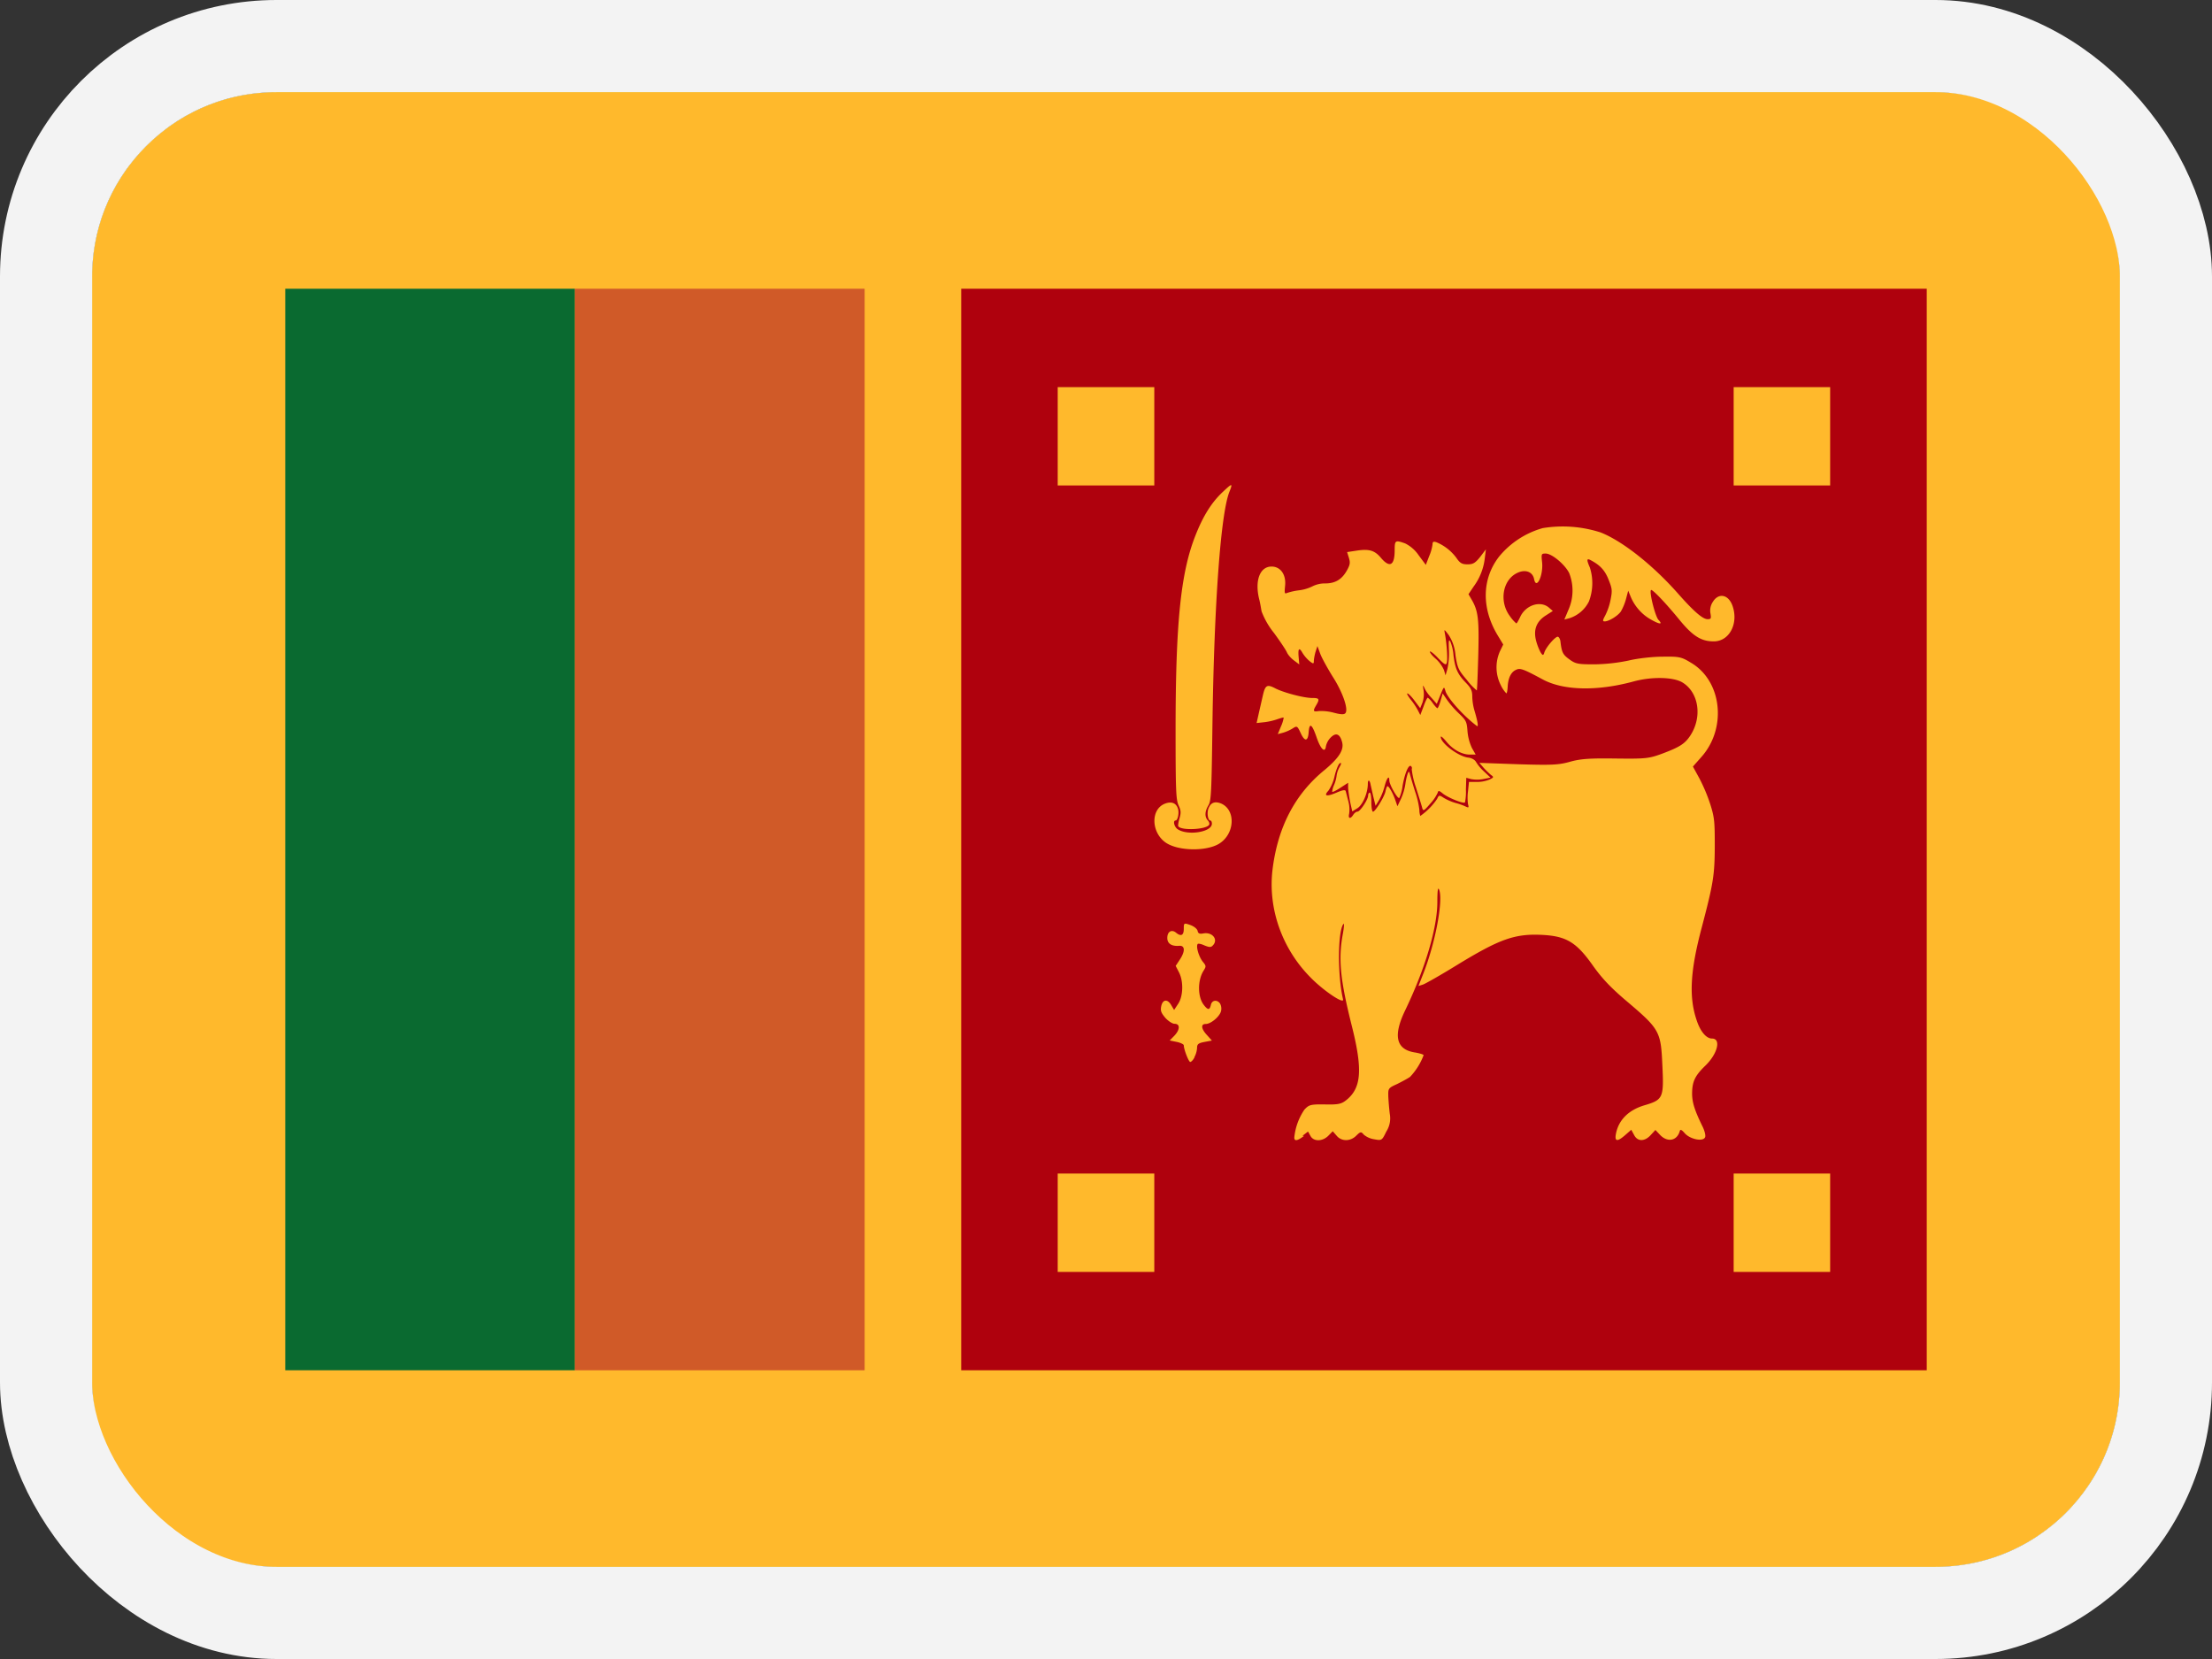 <svg fill="none" height="18" width="24" xmlns="http://www.w3.org/2000/svg"><rect width="100%" height="100%" fill="#333333" stroke="none"/><clipPath id="a"><rect height="16" rx="2" width="22" x="1" y="1"/></clipPath><clipPath id="b"><rect height="16" rx="2" width="22" x="1" y="1"/></clipPath><g clip-path="url(#a)"><g clip-path="url(#b)"><rect fill="#ffda2c" height="16" rx="2" width="22" x="1" y="1"/><path d="M1 1h22v16H1z" fill="#ffda2c"/><path d="M1 1h22v16H1z" fill="#ff6c2d" opacity=".3"/><g clip-rule="evenodd" fill-rule="evenodd"><path d="M3.095 3.133h3.143v11.734H3.095z" fill="#0a6a30"/><path d="M6.238 3.133h3.143v11.734H6.238z" fill="#ff6c2d"/><path d="M6.238 3.133h3.143v11.734H6.238z" fill="#151515" opacity=".2"/><path d="M10.429 3.133h10.476v11.734H10.429zm3.703 9.19l.06-.046.026.047c.034.064.13.062.193 0l.049-.05.042.048c.052.064.15.064.213 0 .046-.045.053-.046.082-.011a.23.23 0 0 0 .113.05c.082.015.084.014.131-.083a.266.266 0 0 0 .038-.192 2.994 2.994 0 0 1-.016-.187c-.002-.091-.002-.093.097-.138.052-.026.115-.06.139-.077a.7.7 0 0 0 .147-.235c0-.008-.042-.021-.095-.03-.204-.032-.239-.181-.104-.459.216-.45.347-.89.348-1.17 0-.125.006-.168.018-.14.049.11-.038.577-.17.913l-.053.135.05-.016c.028-.01.192-.103.364-.209.471-.288.634-.346.94-.329.255.015.364.083.544.34.097.135.189.232.357.375.36.305.375.33.391.69.018.362.01.383-.193.443-.173.051-.283.16-.311.313-.015.082.017.085.104.008l.063-.055.03.055c.037.075.117.075.183 0l.049-.053.05.053c.08.085.186.066.215-.043.005-.019.021-.012.052.024.058.068.206.098.223.042.006-.019-.007-.069-.027-.11-.086-.175-.113-.26-.115-.355 0-.132.028-.196.14-.305.137-.13.178-.298.076-.298-.063 0-.128-.078-.168-.203-.084-.25-.068-.533.057-1.003.126-.48.14-.565.141-.885 0-.26-.003-.304-.047-.446a1.843 1.843 0 0 0-.12-.286l-.07-.128.092-.104c.28-.314.223-.828-.116-1.024-.101-.062-.127-.067-.308-.064-.109 0-.272.019-.366.042a1.966 1.966 0 0 1-.369.041c-.176 0-.205-.004-.272-.053-.072-.052-.084-.075-.098-.192-.002-.026-.015-.05-.027-.054-.024-.01-.136.118-.15.177-.01.028-.017.026-.04-.01a.621.621 0 0 1-.049-.13c-.028-.116.006-.203.105-.267l.078-.05-.044-.038c-.094-.078-.254-.025-.312.107-.017.035-.034.066-.04.066a.396.396 0 0 1-.069-.078c-.121-.16-.08-.399.084-.472.086-.039.163-.009.178.07.024.119.1-.038.087-.18-.01-.094-.01-.098.039-.098.067 0 .21.12.255.213a.516.516 0 0 1-.011.403l-.042.1.057-.015a.359.359 0 0 0 .21-.182.557.557 0 0 0 .01-.367c-.04-.092-.035-.106.02-.074.097.053.147.11.186.213.036.09.038.113.019.208a.66.66 0 0 1-.057.17c-.031.057-.031.067-.007.067.045 0 .141-.059.175-.107a.573.573 0 0 0 .056-.136l.024-.09.028.068c.04.096.115.185.21.24.101.059.143.063.09.008-.035-.038-.101-.299-.081-.323.01-.015.149.128.304.317.148.182.24.24.377.24.175 0 .275-.205.199-.398-.047-.114-.149-.128-.208-.032a.169.169 0 0 0-.027.125c.01.058.006.064-.031.064-.053 0-.151-.085-.327-.285-.27-.304-.597-.563-.833-.656a1.342 1.342 0 0 0-.629-.047.946.946 0 0 0-.473.309c-.19.245-.193.57-.007.868l.052.086-.036.074a.427.427 0 0 0 .01.368.317.317 0 0 0 .06.088c.006 0 .012-.032.014-.07.005-.096.036-.16.088-.184.046-.024.077-.013.291.102.226.123.595.13.99.022.193-.052.42-.048.521.008.183.105.226.376.091.581-.058.088-.115.124-.304.195-.144.053-.178.057-.506.053-.28-.004-.38.003-.494.035-.124.035-.2.038-.564.027l-.42-.015.046.053a.846.846 0 0 0 .08.078c.032.023.032.027-.016.05a.354.354 0 0 1-.136.026h-.087l-.01.1a.52.52 0 0 0 0 .142c.01.035.007.04-.021.027a.635.635 0 0 0-.111-.04.561.561 0 0 1-.131-.056c-.049-.032-.053-.032-.072.01a.708.708 0 0 1-.183.186.21.21 0 0 1-.01-.064.909.909 0 0 0-.046-.2 5.492 5.492 0 0 1-.055-.184c-.01-.039-.014-.04-.026-.01a.66.66 0 0 0-.025.113.622.622 0 0 1-.048.16l-.038.08-.024-.07c-.025-.072-.068-.148-.084-.148-.005 0-.015.024-.021.053-.01.059-.112.224-.136.224-.01 0-.018-.047-.018-.104s-.007-.103-.018-.103c-.008 0-.017.014-.017.032 0 .043-.087.174-.115.174-.013 0-.034.015-.046.034-.031.05-.058.043-.045-.01a.337.337 0 0 0-.008-.134l-.029-.112c-.004-.017-.034-.013-.1.016-.107.046-.143.038-.088-.021a.44.44 0 0 0 .068-.162c.017-.069.042-.128.056-.136.02-.006.018.003-.005.045a.254.254 0 0 0-.03.09.39.39 0 0 1-.027.1.224.224 0 0 0-.021.075c.004.006.044-.014.09-.044l.083-.054v.048c0 .027.01.096.021.156l.024.107.056-.035c.058-.037.113-.166.113-.265 0-.051.021-.043.03.01l.029.129.025.1.039-.064a.645.645 0 0 0 .06-.153c.022-.083.05-.12.05-.058 0 .045.09.202.108.19a.437.437 0 0 0 .036-.133c.025-.138.065-.232.091-.213.01.009.013.021.008.032a.9.9 0 0 0 .046.2c.031.1.063.2.068.222.01.038.02.032.086-.045a.465.465 0 0 0 .082-.12c.006-.026.015-.024.052.006.052.045.23.118.244.099a.578.578 0 0 0 .01-.14l.004-.127.052.014a.357.357 0 0 0 .131 0l.08-.016-.07-.066a.472.472 0 0 1-.088-.105c-.011-.021-.047-.043-.084-.046-.108-.013-.298-.157-.298-.224 0-.014.026.008.059.048.071.088.17.143.255.143h.065l-.04-.07a.531.531 0 0 1-.049-.185c-.007-.101-.015-.117-.094-.192a1.058 1.058 0 0 1-.13-.15l-.045-.066-.023.08c-.013.045-.028.08-.034.08s-.03-.026-.052-.057a.26.26 0 0 0-.052-.057c-.008 0-.028.042-.047.096l-.035.092-.027-.053a.717.717 0 0 0-.079-.117c-.028-.037-.044-.064-.033-.064.01 0 .046.036.078.08l.06.08.024-.059a.287.287 0 0 0 .013-.132c-.01-.064-.009-.066.01-.027.01.026.045.075.077.107l.056.064.039-.096c.039-.096.04-.096.056-.04.025.076.194.266.339.375.02.017.012-.043-.028-.176a.599.599 0 0 1-.021-.142c0-.064-.013-.093-.074-.155-.086-.09-.113-.152-.13-.296a.478.478 0 0 0-.033-.144c-.018-.032-.021-.014-.016.094a.822.822 0 0 1-.017.202l-.02.068-.017-.057a.37.37 0 0 0-.09-.123c-.041-.035-.067-.07-.062-.078.005-.006.047.026.09.073.069.071.085.079.093.048.01-.037 0-.199-.02-.31-.011-.057-.011-.057.041.011a.472.472 0 0 1 .073.22c.021.135.032.16.124.267a.648.648 0 0 0 .107.113c.004-.005.01-.175.016-.379.01-.39 0-.482-.07-.603l-.036-.062.055-.082a.64.64 0 0 0 .122-.309l.012-.096-.062.082c-.053.066-.077.081-.137.081s-.083-.013-.122-.071a.517.517 0 0 0-.216-.169c-.031-.01-.042-.006-.042.022a.487.487 0 0 1-.037.13l-.036.094-.078-.105a.383.383 0 0 0-.146-.128c-.108-.038-.114-.035-.114.075 0 .163-.052.194-.146.085-.07-.085-.13-.102-.265-.082l-.105.016.02.064c.016.053.011.075-.022.135-.055.098-.126.141-.235.141a.305.305 0 0 0-.14.032.451.451 0 0 1-.147.043.675.675 0 0 0-.129.029c-.025.012-.028.002-.02-.077.013-.122-.049-.21-.147-.21-.126 0-.184.152-.134.354.009.034.018.086.024.122l.003.013a.858.858 0 0 0 .134.232c.067.091.13.186.14.21.01.025.045.065.077.088l.057.043-.007-.082c-.008-.092.006-.107.042-.043a.385.385 0 0 0 .073.086c.042.034.05.035.05.004 0-.021.008-.064.018-.1l.021-.064.032.087c.019.048.08.158.134.245.107.166.172.352.138.395-.014.018-.05.016-.126-.004a.525.525 0 0 0-.163-.018c-.063.01-.066 0-.028-.064.04-.068.033-.078-.045-.078-.091 0-.317-.06-.404-.107-.084-.043-.104-.032-.129.075l-.045.197-.024.107.091-.01a.701.701 0 0 0 .144-.035c.03-.01.056-.017.059-.014a.358.358 0 0 1-.029.094l-.035.085.057-.015a.445.445 0 0 0 .105-.047c.046-.03.05-.027.086.05.044.097.08.093.087-.01.008-.105.035-.089.084.051.045.135.094.181.103.103A.195.195 0 0 1 14.44 8c.055-.054.097-.037.12.046.027.086-.029.175-.188.308-.325.264-.511.627-.566 1.088-.048.416.103.847.406 1.156.144.15.375.304.36.245-.06-.254-.059-.736.004-.818.01-.013.007.037-.007.111-.05.275-.028.494.101 1.007.116.465.101.663-.064.794-.053.042-.088.049-.231.046-.155-.002-.172.003-.222.056a.65.65 0 0 0-.11.303c0 .043.034.037.105-.017l-.017-.002zm-1.173-.853a.241.241 0 0 0 .029-.1c0-.041.014-.052.08-.065l.081-.015-.052-.058c-.065-.069-.071-.122-.015-.122s.151-.08.166-.139a.117.117 0 0 0-.009-.08c-.031-.049-.09-.041-.101.012-.013.057-.032.059-.077 0-.067-.085-.069-.265-.003-.37.03-.048.03-.053-.01-.101-.042-.056-.074-.164-.053-.19.007-.007.04 0 .074.016.05.02.07.023.09 0 .063-.064-.006-.15-.105-.13-.039.007-.055 0-.06-.028-.005-.022-.04-.05-.08-.064-.069-.024-.07-.022-.07.042 0 .072-.031.086-.086.04-.048-.037-.093-.009-.093.059 0 .061.047.092.13.085.063-.005.066.06.005.151l-.044.067.035.068c.052.099.047.264-.01.346l-.042.064-.03-.05c-.04-.072-.094-.067-.11.01-.01.05 0 .072.045.126.032.035.077.064.1.064.062 0 .06.064-.003.13l-.05.051.078.016c.042.009.075.026.075.037 0 .043.053.18.07.18.011 0 .032-.022.046-.05zm.265-2.314c.174-.104.188-.367.025-.438-.068-.027-.111-.01-.136.05-.021.049-.008.135.02.135.009 0 .016.015.016.034 0 .092-.265.133-.373.059-.037-.027-.052-.094-.02-.094.02 0 .038-.07.027-.12-.017-.066-.067-.09-.139-.064-.162.058-.157.316.008.427.136.089.433.094.574.01h-.002zm-.108-.203c.01-.01.006-.032-.01-.05-.037-.04-.035-.098.005-.165.03-.05.034-.125.044-.881.018-1.306.09-2.286.184-2.521.038-.094.031-.096-.065-.005-.126.115-.22.266-.304.48-.16.405-.215.951-.215 2.116 0 .661.005.747.032.81.027.058.028.08.01.144-.012.04-.018.08-.012.085.035.047.293.035.332-.014zM12.524 4.2h-1.048v1.067h1.048zm7.333 0H18.81v1.067h1.047zm-7.333 8.533h-1.048V13.8h1.048zm7.333 0H18.81V13.8h1.047z" fill="#af010d"/></g></g></g><rect height="17" rx="2.5" stroke="#f3f3f3" width="23" x=".5" y=".5"/></svg>
